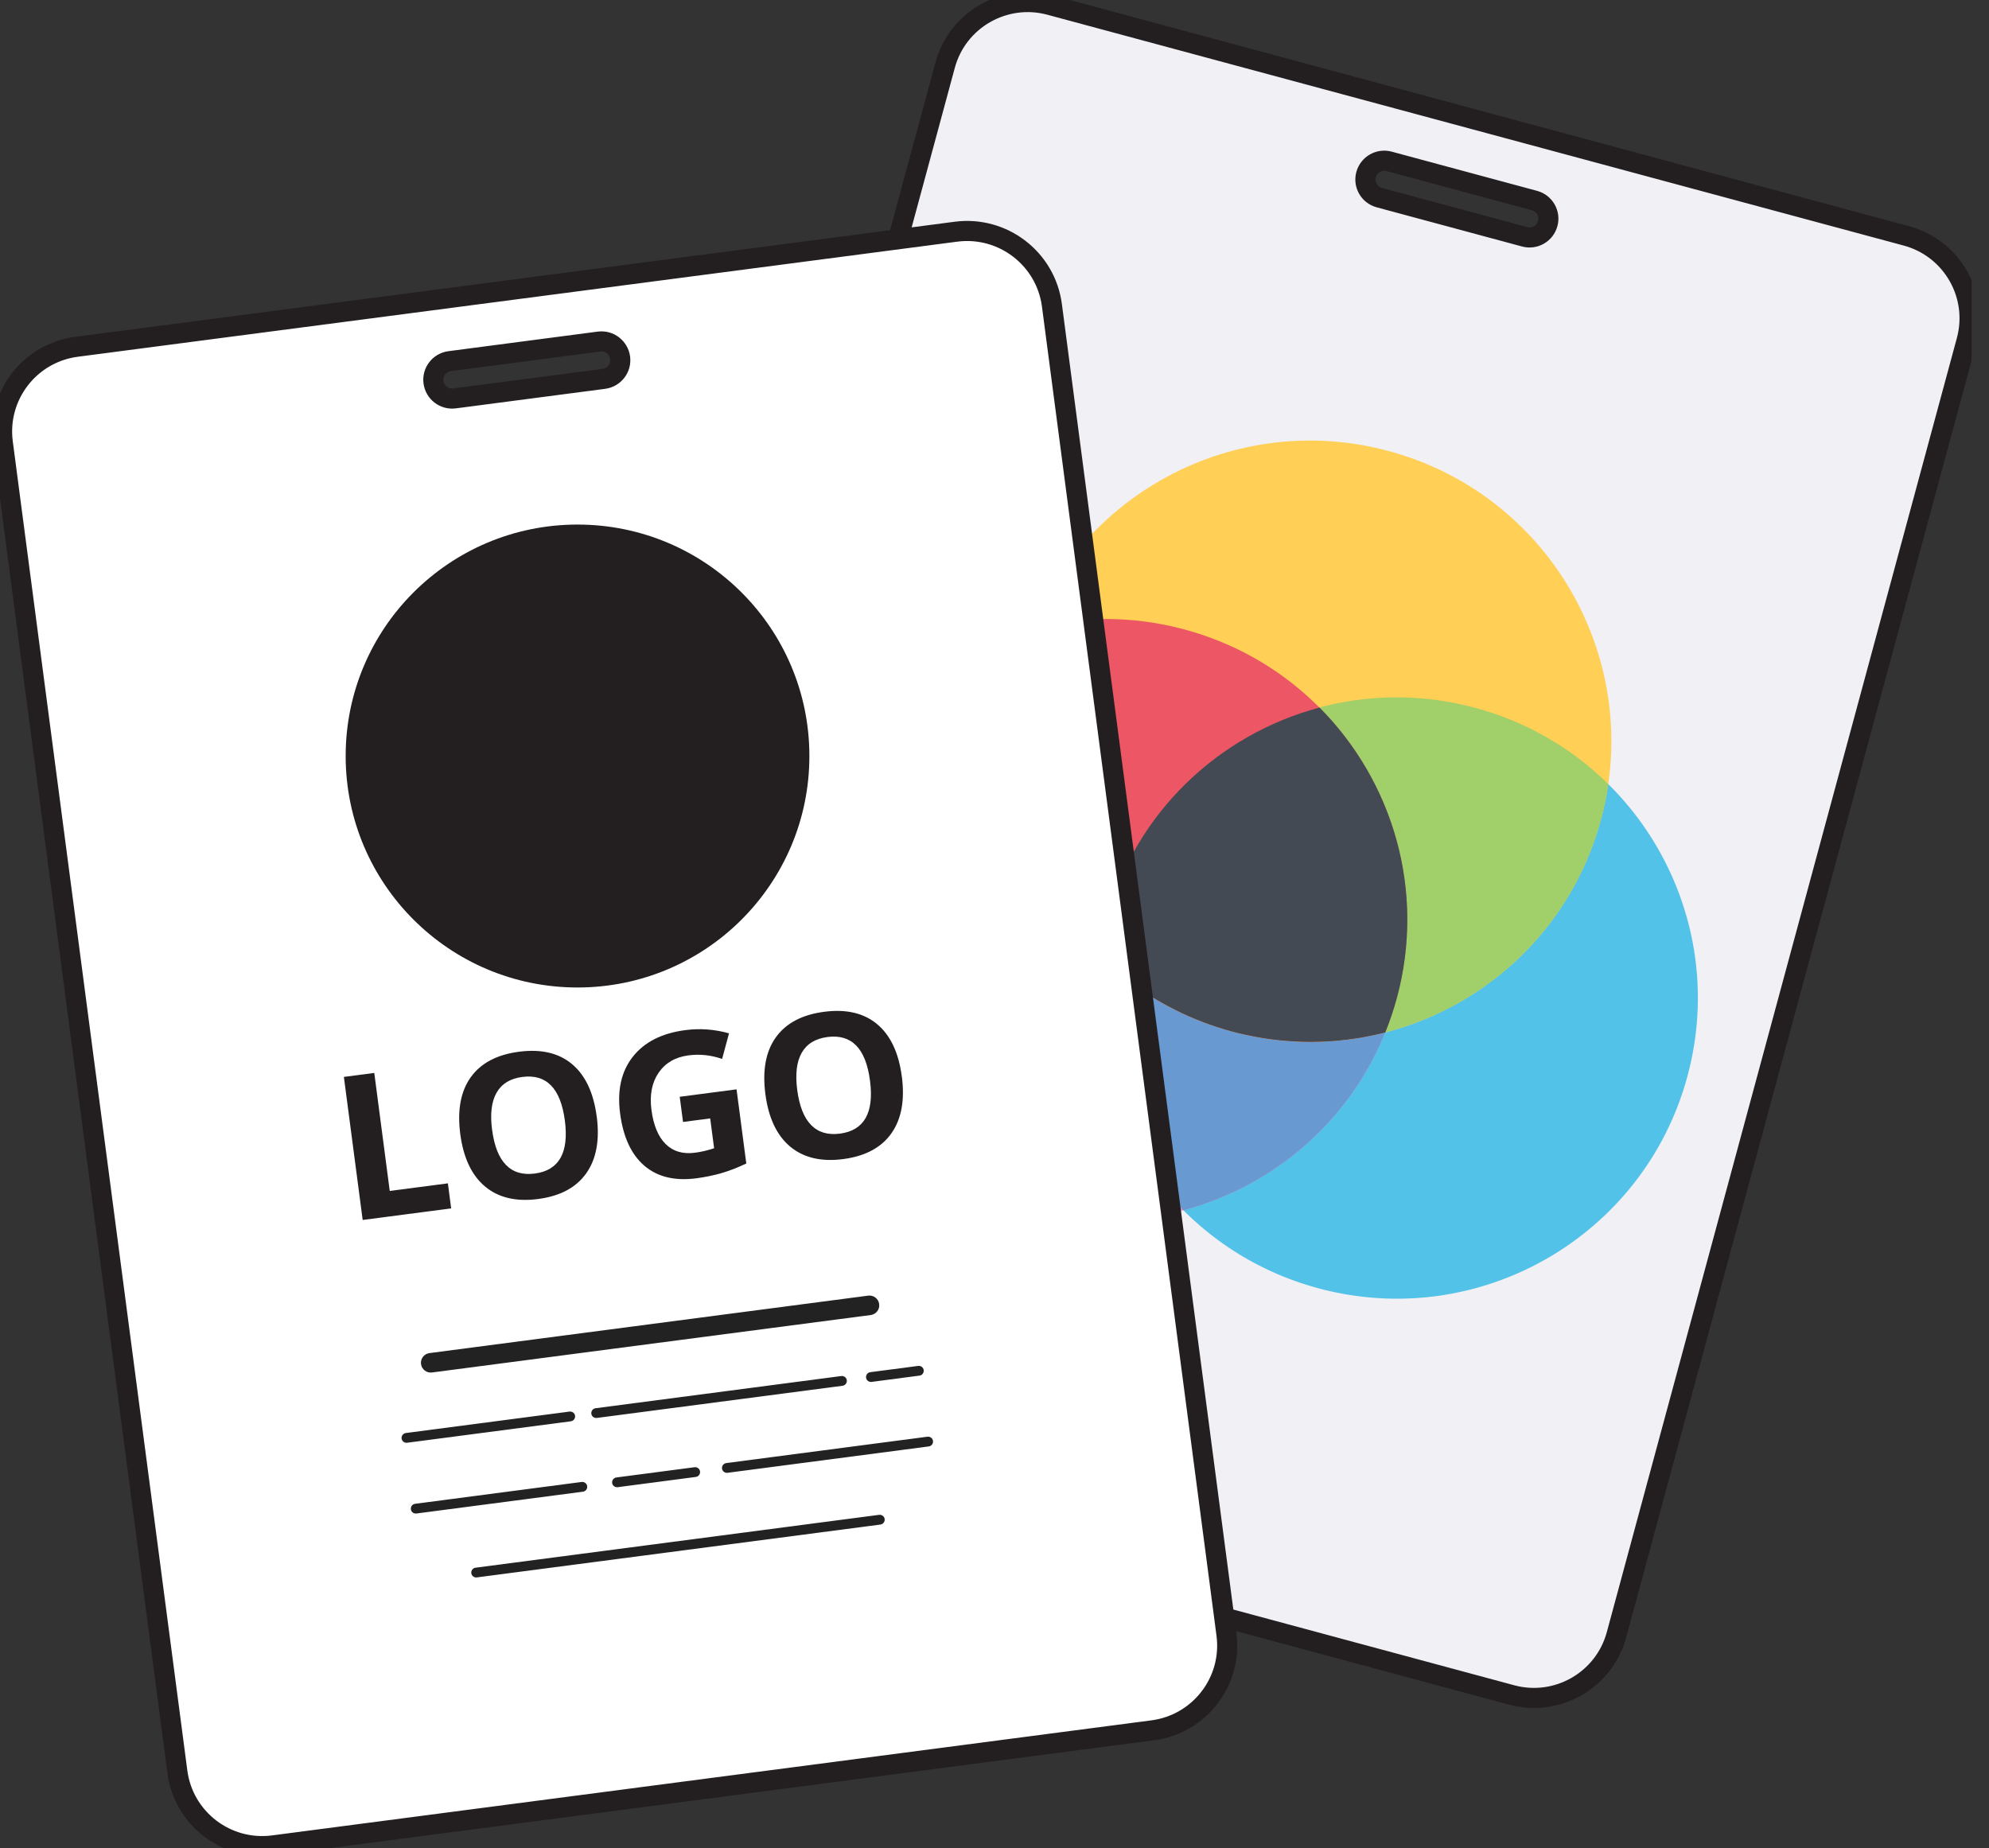 <svg width="99" height="92" viewBox="0 0 99 92" fill="none" xmlns="http://www.w3.org/2000/svg">
<rect x="0" y="0" width="99" height="92" fill="#333333" stroke="none"/>
<g clip-path="url(#clip0_1084_372)">
<path d="M94.882 11.74L52.263 0.251C49.992 -0.362 47.653 0.981 47.041 3.249L29.617 67.67C29.003 69.937 30.349 72.272 32.62 72.883L75.238 84.373C77.509 84.986 79.848 83.642 80.46 81.375L97.884 16.954C98.498 14.686 97.153 12.351 94.882 11.74ZM75.888 11.787L68.652 9.837C68.153 9.703 67.857 9.189 67.993 8.691C68.129 8.193 68.642 7.897 69.141 8.032L76.376 9.983C76.875 10.117 77.171 10.631 77.035 11.129C76.899 11.627 76.386 11.923 75.888 11.787Z" fill="#F0F0F5" stroke="#231F20" stroke-miterlimit="10"/>
<path d="M55.049 45.78C57.207 37.803 65.435 33.081 73.425 35.235C81.416 37.389 86.146 45.605 83.988 53.582C81.831 61.559 73.604 66.281 65.612 64.127C57.623 61.972 52.891 53.759 55.049 45.78Z" fill="#53C2E8"/>
<path d="M40.58 41.879C42.738 33.902 50.965 29.18 58.956 31.334C66.948 33.488 71.677 41.704 69.52 49.681C67.362 57.658 59.135 62.38 51.144 60.226C43.154 58.072 38.425 49.858 40.582 41.879H40.58Z" fill="#E889B8"/>
<path d="M65.668 35.216C60.667 36.55 56.494 40.432 55.049 45.78C53.603 51.125 55.251 56.58 58.901 60.242C63.9 58.911 68.073 55.026 69.518 49.681C70.965 44.333 69.316 38.881 65.668 35.216Z" fill="#6899D1"/>
<path d="M61.308 51.341C53.316 49.187 48.587 40.973 50.745 32.996C52.902 25.017 61.129 20.295 69.12 22.452C77.11 24.606 81.839 32.822 79.682 40.798C77.524 48.776 69.297 53.498 61.306 51.343L61.308 51.341Z" fill="#FFCF56"/>
<path d="M55.049 45.78C54.891 46.366 54.771 46.957 54.685 47.545C56.467 49.306 58.715 50.642 61.308 51.341C69.297 53.495 77.526 48.773 79.684 40.796C79.842 40.208 79.964 39.617 80.05 39.031C78.268 37.272 76.02 35.932 73.427 35.235C65.438 33.081 57.209 37.803 55.051 45.78H55.049Z" fill="#A1CF69"/>
<path d="M58.957 31.334C56.364 30.634 53.747 30.661 51.319 31.287C51.097 31.838 50.903 32.408 50.745 32.996C48.587 40.974 53.316 49.187 61.308 51.341C63.9 52.041 66.517 52.016 68.943 51.391C69.166 50.837 69.359 50.267 69.518 49.681C71.676 41.704 66.948 33.488 58.955 31.334H58.957Z" fill="#ED5765"/>
<path d="M61.72 51.446C61.829 51.473 61.938 51.498 62.049 51.52C62.062 51.525 62.074 51.527 62.086 51.529C62.185 51.549 62.284 51.57 62.383 51.588C62.41 51.594 62.439 51.601 62.466 51.605C62.573 51.625 62.68 51.646 62.787 51.662C62.81 51.666 62.832 51.669 62.855 51.673C62.946 51.685 63.036 51.702 63.127 51.714C63.156 51.716 63.185 51.72 63.214 51.726C63.319 51.74 63.424 51.751 63.527 51.765C63.558 51.767 63.589 51.771 63.62 51.776C63.702 51.784 63.785 51.792 63.867 51.8C63.898 51.802 63.931 51.806 63.962 51.808C64.063 51.815 64.162 51.823 64.263 51.829C64.3 51.833 64.337 51.835 64.376 51.837C64.452 51.841 64.526 51.843 64.6 51.847C64.635 51.852 64.671 51.852 64.706 51.854C64.8 51.858 64.895 51.86 64.992 51.86C65.037 51.86 65.081 51.86 65.126 51.862C65.192 51.862 65.26 51.862 65.326 51.862C65.388 51.862 65.45 51.862 65.511 51.858C65.579 51.858 65.647 51.858 65.715 51.854C65.765 51.854 65.816 51.85 65.868 51.85C65.926 51.846 65.985 51.843 66.043 51.839C66.121 51.835 66.202 51.831 66.282 51.825C66.334 51.821 66.383 51.819 66.433 51.815C66.488 51.81 66.546 51.806 66.602 51.8C66.649 51.796 66.696 51.792 66.744 51.784C66.836 51.776 66.931 51.765 67.024 51.755C67.063 51.749 67.102 51.745 67.141 51.739C67.203 51.732 67.265 51.724 67.325 51.714C67.35 51.71 67.374 51.708 67.401 51.703C67.516 51.687 67.632 51.669 67.747 51.65C67.78 51.644 67.811 51.64 67.844 51.634C68.05 51.594 68.254 51.553 68.456 51.51C68.483 51.506 68.51 51.5 68.539 51.492C68.675 51.461 68.811 51.428 68.947 51.395C68.949 51.393 68.951 51.395 68.951 51.395C69.173 50.841 69.367 50.272 69.526 49.685C70.972 44.338 69.324 38.885 65.676 35.221C60.675 36.554 56.502 40.437 55.057 45.784C54.898 46.37 54.779 46.961 54.692 47.549C54.697 47.553 54.703 47.558 54.707 47.562C54.802 47.656 54.898 47.749 54.997 47.842C55.018 47.862 55.039 47.881 55.059 47.901C55.212 48.041 55.366 48.177 55.525 48.311C55.55 48.335 55.574 48.356 55.601 48.377C55.688 48.449 55.776 48.52 55.865 48.593C55.888 48.609 55.91 48.627 55.931 48.644C55.978 48.683 56.026 48.72 56.077 48.757C56.108 48.782 56.141 48.806 56.172 48.831C56.244 48.887 56.32 48.942 56.397 48.996C56.436 49.023 56.473 49.053 56.512 49.08C56.559 49.113 56.605 49.146 56.652 49.177C56.693 49.206 56.735 49.232 56.778 49.261C56.842 49.306 56.908 49.35 56.976 49.393C57.023 49.426 57.075 49.457 57.122 49.49C57.163 49.518 57.206 49.543 57.252 49.57C57.307 49.607 57.365 49.644 57.425 49.679C57.478 49.71 57.53 49.741 57.584 49.774C57.641 49.806 57.699 49.841 57.759 49.874C57.798 49.897 57.837 49.918 57.876 49.94C57.957 49.987 58.041 50.033 58.126 50.078C58.157 50.094 58.187 50.111 58.218 50.125C58.286 50.16 58.352 50.195 58.418 50.23C58.451 50.249 58.486 50.265 58.521 50.282C58.61 50.325 58.701 50.37 58.789 50.413C58.818 50.428 58.847 50.44 58.876 50.455C58.95 50.49 59.026 50.523 59.102 50.557C59.131 50.568 59.158 50.582 59.187 50.594C59.284 50.636 59.379 50.677 59.475 50.718C59.502 50.728 59.531 50.739 59.558 50.751C59.642 50.786 59.727 50.817 59.811 50.852C59.834 50.86 59.855 50.868 59.875 50.878C59.976 50.917 60.077 50.953 60.182 50.989C60.207 51 60.234 51.008 60.261 51.016C60.357 51.051 60.452 51.082 60.549 51.115C60.559 51.121 60.574 51.125 60.586 51.127C60.693 51.162 60.8 51.197 60.908 51.228C60.934 51.234 60.959 51.243 60.986 51.253C61.095 51.286 61.206 51.315 61.318 51.346C61.429 51.376 61.538 51.405 61.65 51.432C61.676 51.436 61.703 51.444 61.73 51.45L61.72 51.446Z" fill="#444A54"/>
<path d="M47.579 11.534L3.81 17.263C1.477 17.567 -0.165 19.703 0.14 22.032L8.828 88.196C9.133 90.525 11.272 92.165 13.605 91.86L57.376 86.132C59.708 85.827 61.351 83.692 61.046 81.363L52.358 15.199C52.053 12.87 49.913 11.23 47.581 11.534H47.579ZM30.058 18.859L22.627 19.832C22.114 19.9 21.644 19.538 21.576 19.026C21.508 18.514 21.871 18.044 22.384 17.977L29.815 17.003C30.328 16.935 30.798 17.298 30.866 17.81C30.934 18.322 30.571 18.791 30.058 18.859Z" fill="white" stroke="#231F20" stroke-miterlimit="10"/>
<path d="M21.502 68.32L43.339 65.46C43.607 65.425 43.795 65.18 43.76 64.915C43.725 64.647 43.48 64.46 43.214 64.495L21.376 67.355C21.108 67.39 20.92 67.635 20.955 67.9C20.99 68.168 21.236 68.355 21.502 68.32Z" fill="#222222"/>
<path d="M43.107 68.579C43.124 68.713 43.248 68.805 43.381 68.789L45.766 68.476C45.9 68.46 45.992 68.336 45.976 68.203C45.959 68.069 45.836 67.976 45.702 67.993L43.318 68.305C43.184 68.322 43.091 68.445 43.107 68.579Z" fill="#222222"/>
<path d="M42.148 68.707C42.132 68.573 42.008 68.481 41.874 68.497L29.644 70.1C29.51 70.116 29.417 70.24 29.433 70.374C29.45 70.507 29.574 70.6 29.708 70.583L41.938 68.981C42.072 68.964 42.165 68.841 42.148 68.707Z" fill="#222222"/>
<path d="M20.263 71.818L28.414 70.75C28.547 70.731 28.64 70.61 28.624 70.476C28.605 70.343 28.484 70.25 28.35 70.266L20.199 71.334C20.065 71.353 19.973 71.474 19.989 71.608C20.008 71.742 20.129 71.834 20.263 71.818Z" fill="#222222"/>
<path d="M46.165 71.517L36.148 72.83C36.014 72.849 35.921 72.97 35.937 73.104C35.956 73.238 36.078 73.33 36.212 73.314L46.229 72.001C46.363 71.983 46.456 71.861 46.439 71.727C46.42 71.594 46.299 71.501 46.165 71.517Z" fill="#222222"/>
<path d="M30.679 73.546C30.545 73.565 30.452 73.686 30.469 73.82C30.487 73.954 30.609 74.046 30.743 74.03L34.633 73.52C34.767 73.503 34.86 73.38 34.844 73.246C34.827 73.112 34.704 73.02 34.57 73.036L30.679 73.546Z" fill="#222222"/>
<path d="M29.226 73.98C29.209 73.847 29.086 73.754 28.952 73.77L20.661 74.857C20.527 74.873 20.435 74.997 20.451 75.13C20.468 75.264 20.591 75.357 20.725 75.34L29.016 74.254C29.15 74.237 29.242 74.114 29.226 73.98Z" fill="#222222"/>
<path d="M43.758 75.406L23.668 78.038C23.534 78.056 23.442 78.178 23.458 78.311C23.477 78.445 23.598 78.538 23.732 78.521L43.822 75.89C43.956 75.871 44.049 75.75 44.033 75.616C44.014 75.482 43.892 75.39 43.758 75.406Z" fill="#222222"/>
<path d="M18.052 60.728L17.116 53.607L18.629 53.409L19.399 59.283L22.293 58.905L22.456 60.152L18.05 60.728H18.052Z" fill="#231F20"/>
<path d="M29.701 55.572C29.856 56.751 29.683 57.695 29.18 58.405C28.677 59.115 27.88 59.541 26.788 59.684C25.695 59.829 24.813 59.621 24.146 59.065C23.478 58.508 23.066 57.637 22.909 56.452C22.755 55.267 22.928 54.323 23.433 53.621C23.937 52.919 24.737 52.495 25.833 52.354C26.93 52.21 27.81 52.415 28.471 52.969C29.133 53.522 29.543 54.391 29.699 55.572H29.701ZM24.496 56.253C24.601 57.049 24.83 57.627 25.186 57.991C25.541 58.353 26.019 58.497 26.62 58.417C27.826 58.259 28.325 57.38 28.115 55.779C27.904 54.175 27.2 53.452 25.998 53.609C25.396 53.687 24.97 53.948 24.716 54.393C24.463 54.837 24.389 55.456 24.494 56.253H24.496Z" fill="#231F20"/>
<path d="M33.832 54.596L36.661 54.226L37.146 57.917C36.707 58.127 36.288 58.288 35.893 58.401C35.495 58.514 35.085 58.598 34.662 58.654C33.587 58.794 32.723 58.586 32.072 58.028C31.421 57.471 31.019 56.603 30.864 55.419C30.714 54.269 30.924 53.331 31.499 52.601C32.074 51.872 32.944 51.43 34.112 51.278C34.844 51.181 35.569 51.237 36.286 51.438L35.942 52.712C35.388 52.52 34.829 52.461 34.267 52.535C33.614 52.621 33.119 52.907 32.783 53.397C32.447 53.887 32.328 54.502 32.424 55.243C32.525 56.016 32.762 56.584 33.133 56.95C33.504 57.316 33.993 57.461 34.596 57.38C34.912 57.339 35.227 57.265 35.544 57.158L35.349 55.673L33.997 55.849L33.832 54.592V54.596Z" fill="#231F20"/>
<path d="M44.888 53.584C45.042 54.763 44.869 55.708 44.367 56.417C43.864 57.127 43.066 57.553 41.974 57.697C40.882 57.841 40 57.633 39.332 57.078C38.664 56.52 38.252 55.65 38.096 54.465C37.941 53.28 38.114 52.335 38.619 51.634C39.124 50.932 39.923 50.508 41.02 50.366C42.116 50.222 42.996 50.428 43.658 50.981C44.321 51.535 44.731 52.403 44.886 53.584H44.888ZM39.682 54.265C39.788 55.062 40.016 55.64 40.373 56.004C40.727 56.366 41.207 56.51 41.809 56.43C43.015 56.271 43.513 55.393 43.303 53.792C43.093 52.187 42.388 51.465 41.187 51.621C40.585 51.7 40.158 51.961 39.905 52.405C39.651 52.85 39.577 53.469 39.682 54.265Z" fill="#231F20"/>
<path d="M28.745 49.156C35.119 49.156 40.286 43.997 40.286 37.634C40.286 31.27 35.119 26.112 28.745 26.112C22.372 26.112 17.205 31.27 17.205 37.634C17.205 43.997 22.372 49.156 28.745 49.156Z" fill="#231F20"/>
</g>
<defs>
<clipPath id="clip0_1084_372">
<rect width="98.133" height="92" fill="white"/>
</clipPath>
</defs>
</svg>
